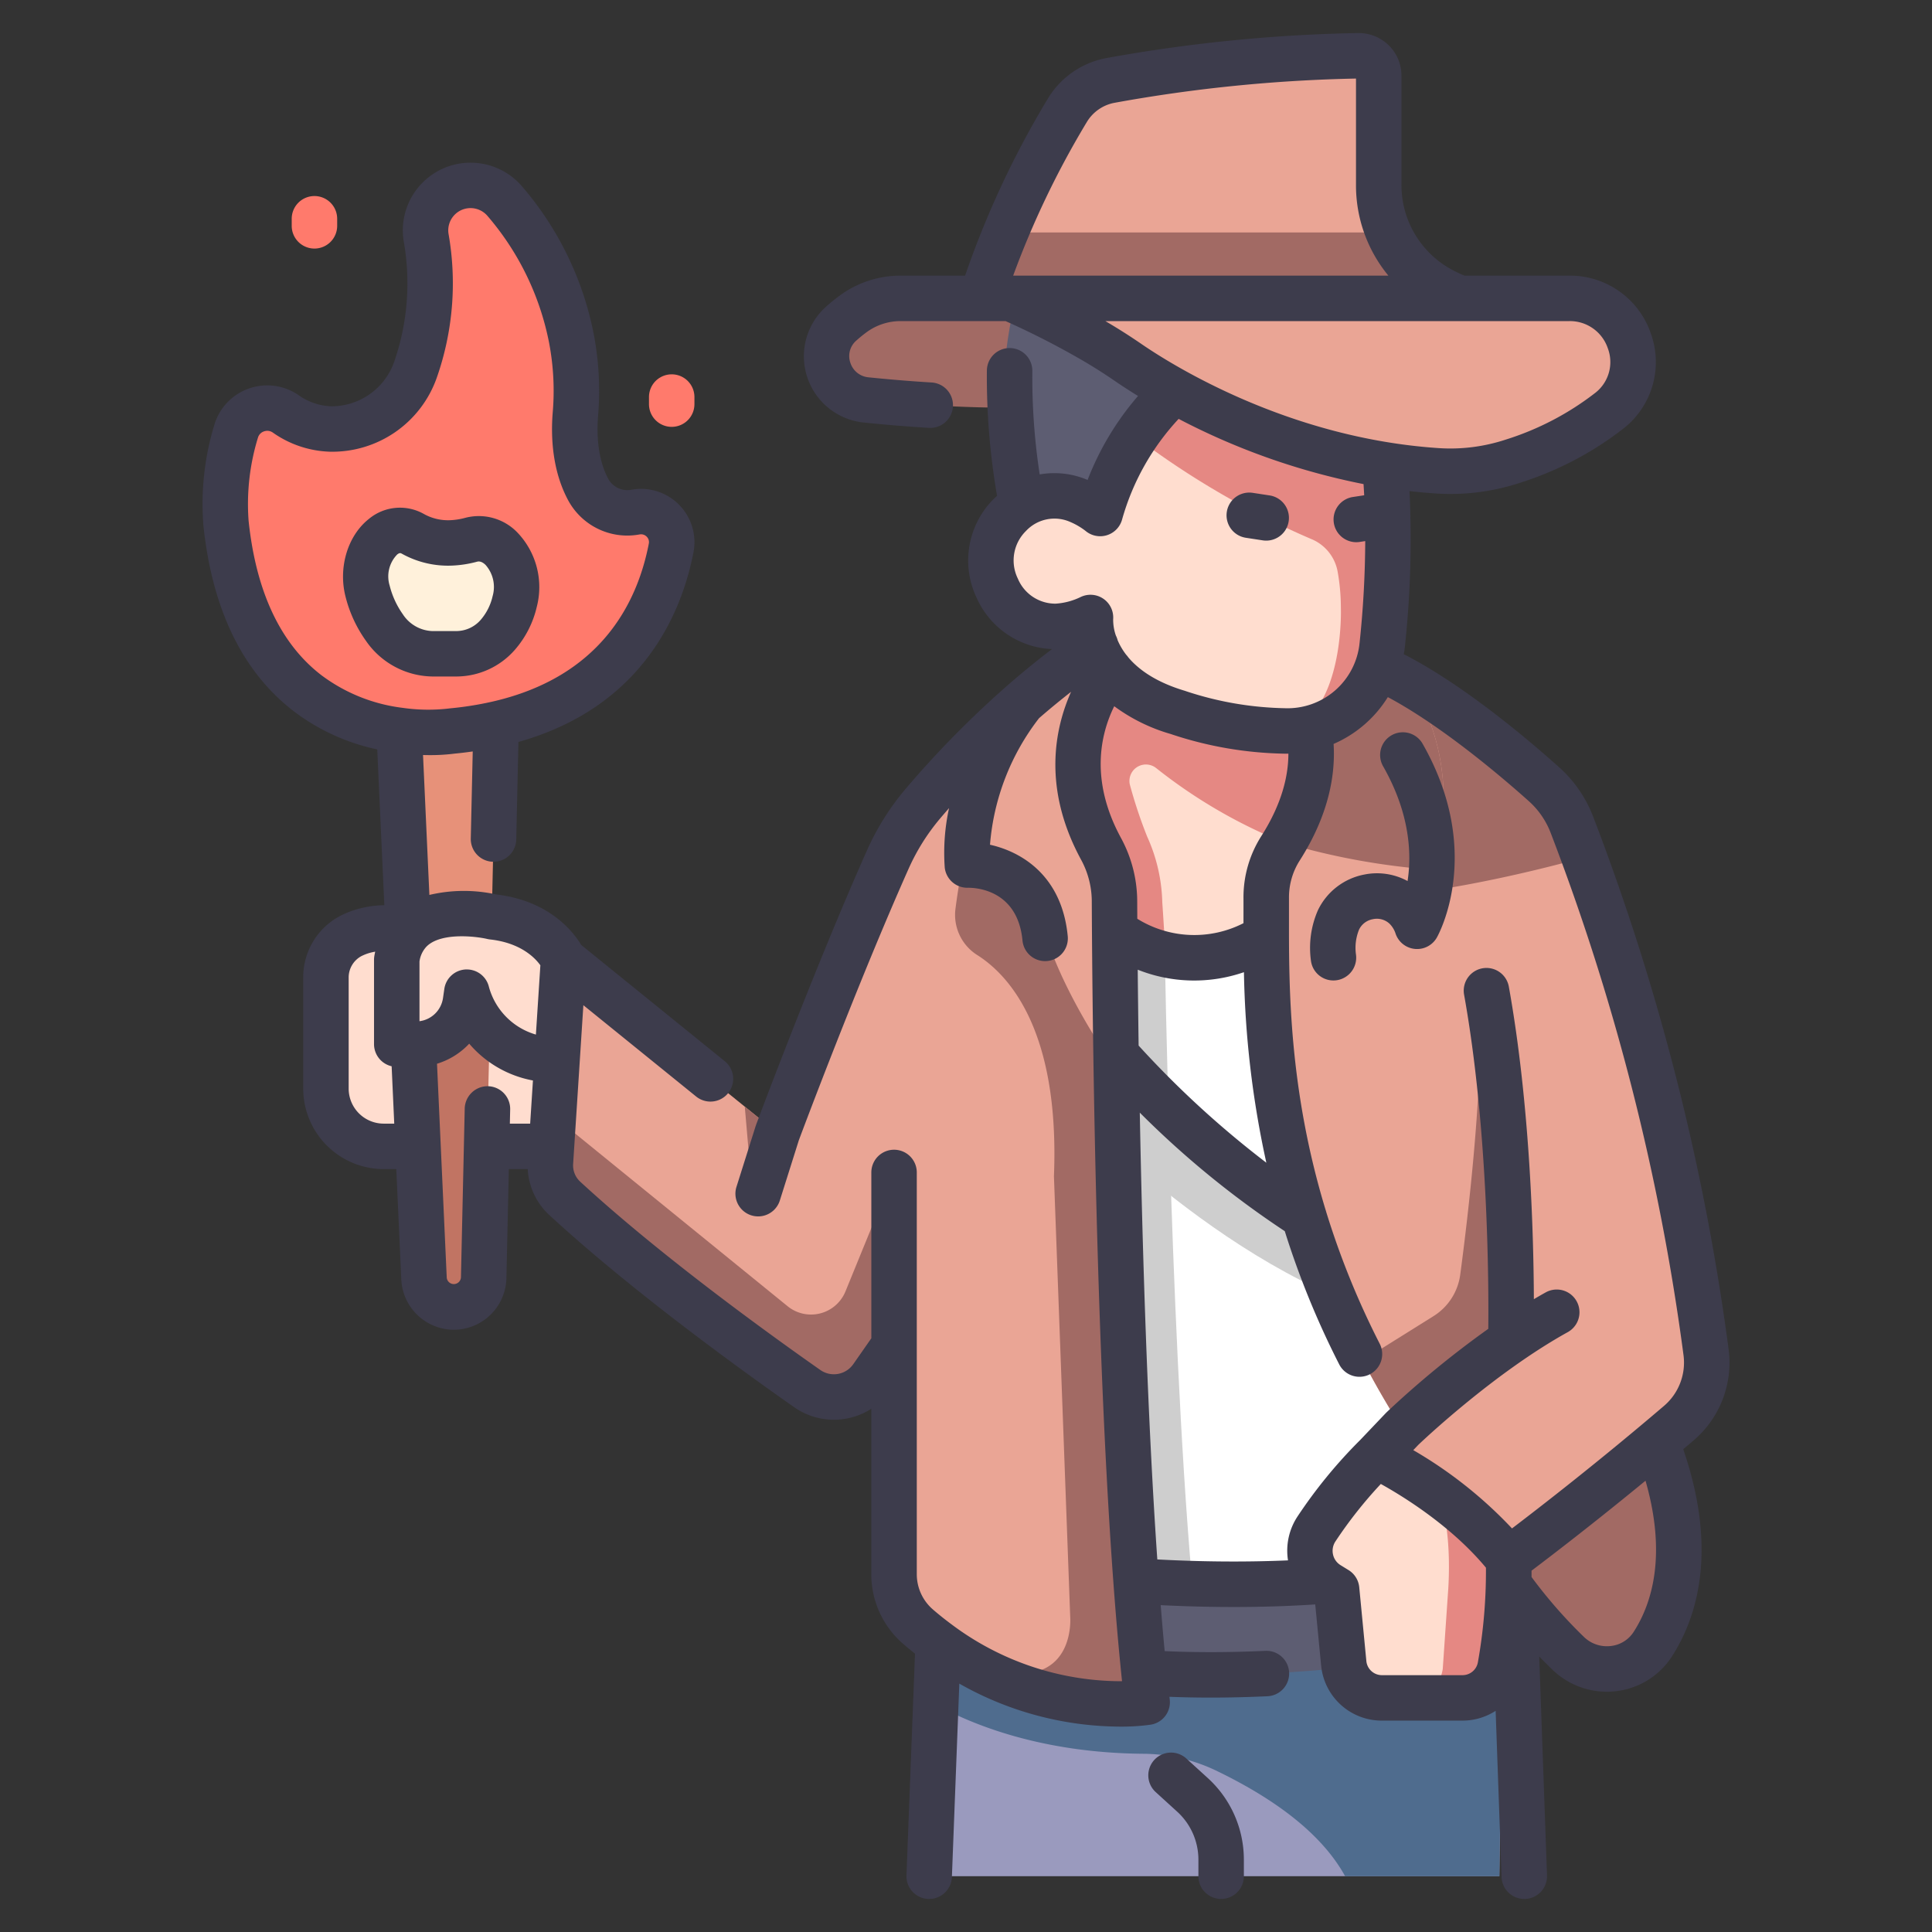 <svg id="icon" height="512" viewBox="0 0 340 340" width="512" xmlns="http://www.w3.org/2000/svg"><rect x="0" y="0" width="340" height="340" fill="#333333" stroke="none"/><path d="m165.548 282.809-1.818 47.375h100.132l.71-53.233z" fill="#9a9abe"/><path d="m165.548 282.809-.557 14.509-.106 2.757c6.108 3.351 18.271 8.4 36.231 8.559a30.118 30.118 0 0 1 12.782 2.907c9.927 4.766 18.556 10.888 22.821 18.643h27.143l.71-53.233z" fill="#4f6c8e"/><path d="m179.9 147.239h64.364l19.746 110.767-19.746 27.694h-55.824s-7.311-80.989-8.54-138.461z" fill="#fff"/><path d="m252 230.012-62.934-49.081v14.336s31.783 33.533 62.934 37.822z" fill="#cecece"/><path d="m188.44 285.7h22.07c-4.37-40.9-5.566-120.561-5.566-120.561.073-5.894-4.184-14.422-4.184-14.422-.592-1.195-1.1-2.345-1.565-3.476h-19.295c1.229 57.47 8.54 138.459 8.54 138.459z" fill="#cecece"/><path d="m168.977 274.444s48.824 9.815 89.337 0l-1.039 16.156s-59.471 11.687-88.3-4.155z" fill="#5d5d72"/><path d="m260.686 271.527a94.862 94.862 0 0 0 15.328 19.466 9.706 9.706 0 0 0 14.863-1.672c4.819-7.5 8.286-21.062-2.7-43.03z" fill="#a26a64"/><path d="m99.166 168.91-28.15-5.328a15.181 15.181 0 0 0 -7.116.282 12.339 12.339 0 0 0 -2.194.872 8.248 8.248 0 0 0 -4.345 7.35v19.491a10.164 10.164 0 0 0 10.164 10.164h34.2z" fill="#ffddcf"/><path d="m242.211 256.227s-12.284 10.566-13.971 22.311l4.315.245a2.958 2.958 0 0 1 2.825 2.539v.031l1.091 11.335a6.759 6.759 0 0 0 6.729 6.112h14.171a7.967 7.967 0 0 0 7.629-6.486 102.359 102.359 0 0 0 .473-17.87l2.775-6.421-21.338-13.952z" fill="#ffddcf"/><path d="m264.887 293.028c.817-4.763.883-11.731.587-18.584l2.775-6.421-17.477-11.423-.38.161s5.455 6.234 4.481 22.791l-.973 14.158a7.56 7.56 0 0 1 -3.252 5.089h6.726c3.288.001 6.956-2.53 7.513-5.771z" fill="#e58883"/><path d="m198.952 112.818-15.032 12.248 3.789 28.418a30.4 30.4 0 0 0 7.6 9.607 22.941 22.941 0 0 0 25.6 2.818 56.357 56.357 0 0 0 18.335-15.456l-2.652-30.692z" fill="#ffddcf"/><path d="m237.882 152.13c.456-.544.91-1.1 1.358-1.677l-2.652-30.692-37.636-6.943-15.032 12.248 3.789 28.418a30.4 30.4 0 0 0 7.6 9.607c2.107 1.814 6.578 4.5 9.794 4.914-.261-4.986-.56-9.208-.56-9.208a29.609 29.609 0 0 0 -2.656-11.558 82.776 82.776 0 0 1 -3.066-9.215 2.9 2.9 0 0 1 4.63-2.867 90.418 90.418 0 0 0 34.431 16.973z" fill="#e58883"/><path d="m227.917 121.975s7.838 11.022-2.59 27.342a16.12 16.12 0 0 0 -2.5 8.783c.109 16.832-1.744 53.106 23.941 93.337l-4.561 4.79s14.294 6.726 23.263 18.217c0 0 13.766-10.155 29.959-23.986a14.05 14.05 0 0 0 4.812-12.432 406.9 406.9 0 0 0 -23.675-93.037 17.97 17.97 0 0 0 -1.027-2.189 48.229 48.229 0 0 0 -4.054-4.6c-6.5-5.822-21.1-18.5-32.361-22.113z" fill="#eaa595"/><path d="m276.57 144.989a17.97 17.97 0 0 0 -1.027-2.189 48.229 48.229 0 0 0 -4.054-4.6c-6.5-5.822-21.1-18.5-32.361-22.113l-11.211 5.886s7.494 10.557-1.954 26.3 28.766 9.309 52.838 2.61c-.723-1.952-1.462-3.918-2.231-5.894z" fill="#a26a64"/><path d="m196.347 116.742s-12.985 13.39-2.625 32.563a19.32 19.32 0 0 1 2.409 9.084c.095 20.665-.327 97.458 4.644 140.41 0 0-19.9 4.165-39.195-12.51a12.2 12.2 0 0 1 -4.244-9.219v-40.295l-3.9 5.58a8.16 8.16 0 0 1 -11.376 2.017c-9.872-6.922-28.63-20.532-42.67-33.474a7.9 7.9 0 0 1 -2.528-6.325l2.3-35.663 37.626 30.47s10.064-27.034 19.427-48.08a41.122 41.122 0 0 1 6.185-9.867c5.673-6.7 17.108-19.037 31.634-28.615z" fill="#eaa595"/><path d="m77.258 115.053.965-.114a8.209 8.209 0 0 1 9.168 8.361l-2.274 101.592a5.253 5.253 0 0 1 -5.04 5.116 5.253 5.253 0 0 1 -5.458-4.98l-4.6-101.4a8.209 8.209 0 0 1 7.239-8.575z" fill="#e79179"/><path d="m79.545 128.639s-35.311 5.482-39.76-36.493a43.909 43.909 0 0 1 1.815-16.376 5.713 5.713 0 0 1 8.7-2.928 14.529 14.529 0 0 0 7.876 2.658 15.616 15.616 0 0 0 14.955-10.469 46.06 46.06 0 0 0 1.853-23.251c-1.284-7.834 8.593-12.453 13.786-6.449a52.379 52.379 0 0 1 11.777 24.178 49.46 49.46 0 0 1 .694 13.587c-.257 3.378-.122 8.57 2.249 13.01a7.853 7.853 0 0 0 8.209 4.032l.157-.027a5.386 5.386 0 0 1 6.251 6.323c-2.199 11.337-10.175 29.526-38.562 32.205z" fill="#ff7a6c"/><path d="m67.306 110.635a19.551 19.551 0 0 1 -3.04-6.589c-1.738-6.643 3.293-13.114 8.2-10.461a13.191 13.191 0 0 0 7.034 1.659 16.281 16.281 0 0 0 3.53-.544c5.04-1.4 9.594 4.75 7.983 11.235a13.974 13.974 0 0 1 -3.049 6.011 10.058 10.058 0 0 1 -7.6 3.477h-4.342a10.809 10.809 0 0 1 -8.716-4.788z" fill="#fff1db"/><path d="m55.337 43.743a4 4 0 0 1 -4-4v-1.243a4 4 0 0 1 8 0v1.244a4 4 0 0 1 -4 3.999z" fill="#ff7a6c"/><path d="m118.209 75.12a4 4 0 0 1 -4-4v-1.244a4 4 0 0 1 8 0v1.244a4 4 0 0 1 -4 4z" fill="#ff7a6c"/><path d="m132.24 208.243a.87.87 0 0 0 1.7.186l2.855-9.049-5.727-4.637z" fill="#a26a64"/><path d="m153.742 215.136-4.953 12.129a6.543 6.543 0 0 1 -10.189 2.605l-41.21-33.5-.528 8.2a7.9 7.9 0 0 0 2.538 6.33c14.04 12.942 32.8 26.552 42.67 33.474a8.16 8.16 0 0 0 11.376-2.017l3.9-5.58v-20.936a1.866 1.866 0 0 0 -3.604-.705z" fill="#a26a64"/><path d="m254.005 138.393c-.008-.128-.019-.258-.028-.387-.027-.391-.058-.782-.1-1.176q-.027-.273-.057-.546c-.039-.349-.083-.7-.131-1.051-.026-.2-.052-.392-.082-.589-.056-.372-.12-.744-.188-1.118-.03-.167-.055-.333-.088-.5q-.145-.753-.325-1.509c-.057-.24-.123-.48-.184-.72-.074-.286-.148-.572-.229-.858-.076-.269-.158-.539-.241-.809q-.119-.382-.246-.765c-.094-.284-.19-.567-.292-.85-.086-.238-.179-.475-.271-.712-.113-.3-.223-.589-.346-.882-.057-.139-.123-.277-.183-.415q-.415-.96-.9-1.913c-.1-.207-.207-.414-.317-.621-.162-.3-.334-.607-.508-.91-.119-.209-.24-.417-.365-.625q-.272-.454-.561-.905c-.043-.067-.081-.135-.125-.2l-.014-.008a36.769 36.769 0 0 0 -6.527-7.5h-12.432a21.482 21.482 0 0 0 1.638 7.589l-2.986 1.568s7.838 11.022-2.59 27.342a16.12 16.12 0 0 0 -2.5 8.783c.025 3.8-.048 8.589.115 14.186.014-.092.97-6.494 4.848-10.4 6.378-6.426 15.832-5.6 19.405-2.313q.256.237.5.508a1.826 1.826 0 0 0 3.091-.579 55.211 55.211 0 0 0 3.219-21.115z" fill="#eaa595"/><path d="m254.005 138.393c-.008-.128-.019-.258-.028-.387-.027-.391-.058-.782-.1-1.176q-.027-.273-.057-.546c-.039-.349-.083-.7-.131-1.051-.026-.2-.052-.392-.082-.589-.056-.372-.12-.744-.188-1.118-.03-.167-.055-.333-.088-.5q-.145-.753-.325-1.509c-.057-.24-.123-.48-.184-.72-.074-.286-.148-.572-.229-.858-.076-.269-.158-.539-.241-.809q-.119-.382-.246-.765c-.094-.284-.19-.567-.292-.85-.086-.238-.179-.475-.271-.712-.113-.3-.223-.589-.346-.882-.057-.139-.123-.277-.183-.415q-.415-.96-.9-1.913c-.1-.207-.207-.414-.317-.621-.162-.3-.334-.607-.508-.91-.119-.209-.24-.417-.365-.625q-.272-.454-.561-.905c-.043-.067-.081-.135-.125-.2l-.014-.008a36.769 36.769 0 0 0 -6.527-7.5h-12.432a21.482 21.482 0 0 0 1.638 7.589l-2.986 1.568s7.494 10.557-1.954 26.3a122.658 122.658 0 0 0 26.694 4.813 51.97 51.97 0 0 0 1.348-14.701z" fill="#a26a64"/><path d="m193.722 149.305c-9.014-16.146-1.258-27.613 1.594-31.329l2.134-2.1-.422-3.054-1.823-4.215c-10.415 4.753-15.305 11.364-15.305 11.364a44.133 44.133 0 0 0 -4.959 8.2l-.008.007c-.033.071-.063.142-.1.214-.119.258-.236.515-.349.772-.076.172-.148.343-.221.515-.112.263-.225.526-.331.789-.022.052-.041.1-.061.155q-.354.883-.663 1.756c-.058.16-.116.321-.172.481-.087.255-.172.508-.254.761q-.084.255-.164.509c-.078.247-.155.493-.228.737-.053.176-.1.35-.152.525q-.172.6-.327 1.188c-.053.2-.106.4-.156.6s-.1.419-.151.627-.094.4-.138.6-.087.39-.128.584c-.046.216-.089.43-.132.643-.034.17-.069.341-.1.509q-.1.54-.193 1.066c-.018.109-.034.215-.052.323-.044.27-.087.538-.126.8-.007.048-.016.1-.023.147a52.516 52.516 0 0 0 -.56 7.291 2.643 2.643 0 0 0 2.331 2.643c5.61.656 20 3.741 23.732 18.182-.049-5.063-.075-9.224-.089-12.2a18.906 18.906 0 0 0 -1.627-7.48c-.232-.55-.486-1.09-.777-1.61z" fill="#eaa595"/><path d="m174.893 52.508h-16.32a14.155 14.155 0 0 0 -8.335 2.666 27.457 27.457 0 0 0 -2.268 1.842 7.719 7.719 0 0 0 4.451 13.364c10.911 1.117 27.237 2.147 42.074.546 0 0 5.151-11.018 5.294-11.59s-10.445-6.828-10.445-6.828z" fill="#a26a64"/><path d="m178.842 52.508s-5.89 19.243 1.485 39.014l15.173 10.226 24.74-39.618z" fill="#5d5d72"/><path d="m209.9 65.876s-11.382 7.636-16.281 24.494a15.68 15.68 0 0 0 -3.6-2.151c-9.4-4.1-18.842 5.8-14.594 15.129.041.09.083.181.127.272a11.181 11.181 0 0 0 10.383 6.608 15.526 15.526 0 0 0 5.984-1.561s-.889 11.815 15.391 16.713a61.56 61.56 0 0 0 18.675 3.251 16.294 16.294 0 0 0 16.807-14.9c1.1-10.25 2.258-25.109-.038-40.074z" fill="#ffddcf"/><path d="m172.952 51.909 84.07.6a23.2 23.2 0 0 1 -4.876-2.4 20.823 20.823 0 0 1 -9.514-17.628v-19.157a3.5 3.5 0 0 0 -3.566-3.509 269.776 269.776 0 0 0 -43.755 4.361 11.237 11.237 0 0 0 -7.483 5.252c-3.811 6.34-10.636 18.445-14.876 32.481z" fill="#eaa595"/><path d="m244.194 99.436q.041-1.437.056-2.917v-.154c.029-2.991-.02-6.1-.178-9.28-.008-.179-.02-.359-.03-.538q-.066-1.233-.153-2.476-.033-.47-.071-.941-.083-1.069-.183-2.148c-.033-.352-.066-.7-.1-1.055-.073-.724-.156-1.449-.242-2.176-.038-.323-.073-.646-.114-.97-.132-1.04-.274-2.081-.434-3.124l-32.845-7.781a41.088 41.088 0 0 0 -10.1 10.978 147.426 147.426 0 0 0 30.947 18 7.665 7.665 0 0 1 4.643 5.676 36.593 36.593 0 0 1 .582 6.462s.657 17.74-9.031 21.623a16.8 16.8 0 0 0 16.289-15c.441-4.1.814-8.921.962-14.183z" fill="#e58883"/><path d="m244.367 40.906h-67.467c-1.433 3.474-2.79 7.162-3.95 11l84.07.6a23.2 23.2 0 0 1 -4.876-2.4 20.354 20.354 0 0 1 -7.777-9.2z" fill="#a26a64"/><path d="m177.808 52.508a143.02 143.02 0 0 1 14.664 7.433q3.1 1.8 6.055 3.84c5.248 3.609 26.74 17.237 54.406 19.071a35.227 35.227 0 0 0 13.3-1.683 53.844 53.844 0 0 0 17.149-9.018c8.012-6.6 3.2-19.643-7.176-19.643z" fill="#eaa595"/><path d="m65.2 163.291h7.79a6.555 6.555 0 0 1 6.555 6.555v23.938a8.107 8.107 0 0 1 -8.107 8.107h-6.238a9.8 9.8 0 0 1 -9.8-9.8v-19.004a9.8 9.8 0 0 1 9.8-9.796z" fill="#ffddcf"/><path d="m85.117 225.285 1.544-63.7c-6.786 1.166-11.7.518-15.217-.82l3.175 64.644a5.109 5.109 0 0 0 5.458 4.6 5.058 5.058 0 0 0 5.04-4.724z" fill="#c17463"/><path d="m99.166 168.91s-2.828-6.5-12.506-7.56c0 0-15.247-3.7-16.838 7.56v12.269a2.577 2.577 0 0 0 2.577 2.577h.837a8.77 8.77 0 0 0 8.679-7.512l.237-1.636s2.853 11.93 15.878 11.93z" fill="#ffddcf"/><path d="m98.03 186.538.77-11.888-6.859 11.888a10.427 10.427 0 0 0 6.089 0z" fill="#e58883"/><path d="m170.327 292.518c16.124 9.272 30.448 6.281 30.448 6.281-3.542-30.606-4.346-78.391-4.55-110.811-5.5-8.092-11.137-18.019-13.265-27.221 0 0-2.026-5.709-10.472-8.36 0 0-1.119-3.835.134-12.811a118.55 118.55 0 0 0 -4.481 20.378 8.36 8.36 0 0 0 3.768 8.054c5.554 3.48 14.608 13.147 13.567 38.982 0 0 1.964 53.1 2.866 77.588 0 .002 1.232 15.36-18.015 7.92z" fill="#a26a64"/><path d="m265.933 235.931c1.745-37.785-5.533-61.587-5.533-61.587.792 16.018-2.074 39.91-3.426 49.992a10.187 10.187 0 0 1 -4.7 7.281l-12.453 7.783c2.061 3.963 4.36 7.978 6.951 12.037l-4.561 4.79z" fill="#a26a64"/><g fill="#3d3c4c"><path d="m51.68 125.155a36.93 36.93 0 0 0 14.71 6.73l1.244 27.42a18.313 18.313 0 0 0 -4.866.722 16.294 16.294 0 0 0 -2.906 1.16 12.184 12.184 0 0 0 -6.5 10.9v19.491a14.18 14.18 0 0 0 14.165 14.164h2.213l.884 19.493a9.287 9.287 0 0 0 9.24 8.778c.124 0 .248 0 .373-.007a9.279 9.279 0 0 0 8.88-9.024l.43-19.24h3.325a11.839 11.839 0 0 0 3.812 8.1c14.2 13.086 33.087 26.8 43.085 33.809a12.183 12.183 0 0 0 13.567.269v29.15a16.189 16.189 0 0 0 5.629 12.246c.684.591 1.371 1.152 2.058 1.7l-1.5 39.018a4 4 0 0 0 3.844 4.15q.078 0 .156 0a4 4 0 0 0 3.995-3.846l1.306-34.05a57.728 57.728 0 0 0 28.242 7.569 36.64 36.64 0 0 0 5.456-.347 4 4 0 0 0 3.335-4.408c-.019-.163-.037-.33-.056-.493q3.495.137 7.177.142 4.866 0 10.03-.238a4 4 0 1 0 -.369-7.991c-6.249.289-12.172.3-17.674.046-.247-2.612-.481-5.314-.7-8.087q6.567.324 12.877.325 7.376 0 14.319-.453l1.033 10.718a10.716 10.716 0 0 0 10.706 9.729h14.171a10.743 10.743 0 0 0 5.836-1.721l1.042 29.249a4 4 0 0 0 4 3.857h.145a4 4 0 0 0 3.855-4.14l-1.373-38.533c.788.817 1.58 1.614 2.379 2.377a13.765 13.765 0 0 0 9.523 3.825 14.082 14.082 0 0 0 1.649-.1 13.532 13.532 0 0 0 9.819-6.13c4.376-6.811 8.116-18.571 1.976-36.444q.9-.763 1.811-1.54a17.99 17.99 0 0 0 6.184-15.973 413.333 413.333 0 0 0 -23.917-93.99 22.439 22.439 0 0 0 -5.932-8.524c-6-5.372-17.062-14.635-27.324-19.887.058-.36.129-.715.168-1.08a177.235 177.235 0 0 0 .839-27.623c1.521.172 3.059.317 4.62.42q1.3.087 2.6.087a39.062 39.062 0 0 0 12.208-1.961 58.076 58.076 0 0 0 18.444-9.73 14.849 14.849 0 0 0 4.559-16.657 15.026 15.026 0 0 0 -14.282-10.074h-18.465a21.133 21.133 0 0 1 -3.446-1.774 16.928 16.928 0 0 1 -7.657-14.25v-19.16a7.456 7.456 0 0 0 -2.248-5.361 7.54 7.54 0 0 0 -5.39-2.147 274.983 274.983 0 0 0 -44.444 4.434 15.253 15.253 0 0 0 -10.15 7.117 162.382 162.382 0 0 0 -14.557 31.141h-11.27a18.039 18.039 0 0 0 -10.688 3.431 31.854 31.854 0 0 0 -2.6 2.109 11.718 11.718 0 0 0 6.725 20.311c3.847.394 7.7.709 11.447.938.083.005.166.008.248.008a4 4 0 0 0 .24-7.993c-3.64-.222-7.382-.529-11.12-.911a3.7 3.7 0 0 1 -3.181-2.577 3.591 3.591 0 0 1 1-3.84 23.772 23.772 0 0 1 1.937-1.575 10.1 10.1 0 0 1 5.984-1.9h18.4a143.632 143.632 0 0 1 13.482 6.89c1.957 1.139 3.908 2.377 5.8 3.68.957.657 2.313 1.555 4.027 2.606a50.113 50.113 0 0 0 -8.874 14.777 14.911 14.911 0 0 0 -8.432-.972 112.933 112.933 0 0 1 -1.293-18.182 4 4 0 1 0 -8-.111 122.776 122.776 0 0 0 1.789 22.059c-.209.19-.417.38-.618.584a15.284 15.284 0 0 0 -3.067 17.17l.15.324a15.222 15.222 0 0 0 13.211 8.893c-2.748 2.082-5.346 4.22-7.787 6.349-.046.038-.09.078-.134.118a173.93 173.93 0 0 0 -17.866 18.155 45.145 45.145 0 0 0 -6.788 10.825c-9.306 20.918-19.42 48.039-19.521 48.311-.012.032-.014.065-.025.1s-.031.062-.041.095l-3.371 10.684a4 4 0 1 0 7.63 2.406l3.341-10.59c.671-1.8 10.369-27.685 19.3-47.751a37.116 37.116 0 0 1 5.583-8.908c.469-.555 1-1.168 1.557-1.806a36.768 36.768 0 0 0 -.759 10.467 4 4 0 0 0 4.075 3.55c.9-.011 8.725.049 9.608 9.289a4 4 0 0 0 3.977 3.62c.128 0 .256-.007.386-.019a4 4 0 0 0 3.6-4.363c-1.011-10.575-8.024-14.84-13.681-16.1a41.767 41.767 0 0 1 8.63-22.269c1.791-1.556 3.676-3.111 5.639-4.643-2.911 6.521-5.03 16.98 1.713 29.46a15.418 15.418 0 0 1 1.928 7.2c.1 21.691.782 94.033 5.325 137.46a49.792 49.792 0 0 1 -29.994-10c-1.09-.806-2.18-1.67-3.265-2.608a8.192 8.192 0 0 1 -2.86-6.193v-70.733a4 4 0 1 0 -8 0v29.184l-3.175 4.548a4.158 4.158 0 0 1 -5.8 1.031c-9.834-6.9-28.4-20.369-42.256-33.139a3.9 3.9 0 0 1 -1.247-3.127l1.163-18.033.612-9.5.026-.4 19.848 16.073a4 4 0 0 0 5.035-6.217l-25.259-20.455c-1.386-2.309-5.6-7.777-14.945-8.887a26.435 26.435 0 0 0 -11.779.083l-1.117-24.623c.394.01.774.016 1.135.016a33.446 33.446 0 0 0 4.443-.265c1.085-.1 2.137-.234 3.169-.379l-.343 15.323a4 4 0 0 0 3.91 4.088h.091a4 4 0 0 0 4-3.911l.384-17.172c22.087-6.21 28.793-23 30.805-33.367a9.386 9.386 0 0 0 -10.871-11.023l-.127.021a3.829 3.829 0 0 1 -4.018-1.97c-1.988-3.725-1.974-8.381-1.788-10.824a52.96 52.96 0 0 0 -.763-14.686 56.379 56.379 0 0 0 -12.672-26 11.919 11.919 0 0 0 -20.759 9.712 42.205 42.205 0 0 1 -1.672 21.236 11.7 11.7 0 0 1 -11.07 7.83 10.548 10.548 0 0 1 -5.733-1.944 9.712 9.712 0 0 0 -14.786 5.006 47.842 47.842 0 0 0 -1.977 18.008c1.564 14.722 6.904 25.685 15.876 32.585zm154.337 4.016a66.268 66.268 0 0 0 19.838 3.459c.21.006.417.009.626.009.086 0 .169-.011.254-.012 0 3.771-1.061 8.718-4.778 14.536a20.05 20.05 0 0 0 -3.125 10.963c.007 1.1 0 2.278 0 3.538v.8a19.01 19.01 0 0 1 -18.686-.775c-.008-1.209-.013-2.322-.018-3.322a23.446 23.446 0 0 0 -2.89-10.968c-5.438-10.064-3.593-18.157-1.152-23.114a31.286 31.286 0 0 0 9.931 4.886zm-5.8 41.476a26.838 26.838 0 0 0 18.695.443 169.435 169.435 0 0 0 3.943 33.529 170.159 170.159 0 0 1 -22.476-20.613c-.068-4.889-.12-9.383-.159-13.359zm57.156 124.153h-14.173a2.748 2.748 0 0 1 -2.746-2.5l-1.249-12.969a4 4 0 0 0 -1.881-3.021l-1.4-.863a2.934 2.934 0 0 1 -1.331-1.864 2.991 2.991 0 0 1 .409-2.3 76.69 76.69 0 0 1 8-10.13c4.111 2.286 12.448 7.457 18.5 14.735a91.376 91.376 0 0 1 -1.414 16.626 2.746 2.746 0 0 1 -2.715 2.286zm30.139-7.64a5.483 5.483 0 0 1 -4.035 2.51 5.794 5.794 0 0 1 -4.7-1.569 84.9 84.9 0 0 1 -9.25-10.571q0-.559 0-1.119c3.227-2.432 10.821-8.235 20.056-15.83 3.78 13.158 1.108 21.631-2.071 26.578zm-18.483-146.186a14.388 14.388 0 0 1 3.813 5.466 404.819 404.819 0 0 1 23.434 92.086 10.012 10.012 0 0 1 -3.442 8.89c-11.49 9.816-21.845 17.836-26.746 21.561a76.4 76.4 0 0 0 -17.374-13.777l.888-.932c.924-.881 13.5-12.762 26.361-19.87a4 4 0 0 0 -3.87-7c-.722.4-1.441.814-2.158 1.237-.047-11.462-.671-34.229-4.405-55a4 4 0 0 0 -7.874 1.416c4.289 23.849 4.336 51.27 4.257 58.8a170.929 170.929 0 0 0 -17.913 14.705c-.021.021-.036.046-.057.067s-.044.035-.064.056l-4.5 4.729a86.255 86.255 0 0 0 -11.091 13.547 10.921 10.921 0 0 0 -1.62 7.644c-7.316.313-15.014.261-23-.163-1.744-25.2-2.632-54.836-3.084-78.631a163.3 163.3 0 0 0 25.516 20.861 150.872 150.872 0 0 0 9.58 23.444 4 4 0 1 0 7.127-3.634 144.155 144.155 0 0 1 -9.424-23.222 4.02 4.02 0 0 0 -.121-.4c-6.449-21.231-6.437-39.191-6.423-51.181 0-1.28 0-2.481 0-3.6a12.064 12.064 0 0 1 1.866-6.6c5.233-8.191 6.316-15.3 5.985-20.554a21.086 21.086 0 0 0 9.545-8.238c9.626 5.135 20.309 14.278 24.794 18.293zm-77.773-119.486a7.245 7.245 0 0 1 4.816-3.385 266.165 266.165 0 0 1 42.56-4.278v18.659a24.974 24.974 0 0 0 5.7 16.024h-66.032a157.082 157.082 0 0 1 12.956-27.02zm3.27 35.02h81.674a7.035 7.035 0 0 1 6.746 4.775 6.864 6.864 0 0 1 -2.114 7.781 50.094 50.094 0 0 1 -15.852 8.3 31.1 31.1 0 0 1 -11.78 1.497c-26.366-1.748-46.778-14.507-52.4-18.376-2.051-1.405-4.159-2.743-6.274-3.977zm-15.368 45.4-.1-.219a7.262 7.262 0 0 1 1.49-8.239 6.853 6.853 0 0 1 7.863-1.566 12.224 12.224 0 0 1 2.6 1.525 4 4 0 0 0 6.441-1.924 43.041 43.041 0 0 1 9.97-17.77 120.613 120.613 0 0 0 32.538 11.478c.042.658.081 1.315.114 1.967l-1.972.3a4 4 0 1 0 1.209 7.908l.947-.145a175.18 175.18 0 0 1 -1 17.967 12.74 12.74 0 0 1 -13.158 11.443 58.594 58.594 0 0 1 -17.346-2.981c-.1-.038-.2-.072-.3-.1-5.054-1.521-8.076-3.718-9.885-5.857a3.913 3.913 0 0 0 -.369-.458 11.725 11.725 0 0 1 -1.514-2.566 3.972 3.972 0 0 0 -.312-.827 8.51 8.51 0 0 1 -.475-2.874 4 4 0 0 0 -5.687-3.922 11.693 11.693 0 0 1 -4.45 1.186 7.159 7.159 0 0 1 -6.604-4.325zm-111.633 95.833a6.172 6.172 0 0 1 -6.165-6.164v-19.491a4.271 4.271 0 0 1 2.192-3.8 8.3 8.3 0 0 1 1.48-.585 9.7 9.7 0 0 1 .994-.223c-.058.289-.122.575-.165.874a4.019 4.019 0 0 0 -.039.559v14.845a4 4 0 0 0 3.1 3.889l.458 10.1zm18.347-6.585a4.029 4.029 0 0 0 -4.088 3.91l-.665 29.724a1.254 1.254 0 0 1 -2.5.057l-1.712-37.647a12.906 12.906 0 0 0 5.667-3.531 19.328 19.328 0 0 0 11.215 6.477l-.49 7.6h-3.573l.056-2.5a4 4 0 0 0 -3.91-4.09zm-.157-25.92a4.018 4.018 0 0 0 .509.09c5.421.594 7.948 3.257 8.872 4.548l-.787 12.194a12.033 12.033 0 0 1 -8.266-8.391 4 4 0 0 0 -3.889-3.069q-.091 0-.183 0a4 4 0 0 0 -3.777 3.422l-.237 1.637a4.8 4.8 0 0 1 -4.135 4.049v-10.5a4.761 4.761 0 0 1 1.2-2.595l.015-.015a4.237 4.237 0 0 1 .647-.545c2.841-1.938 8.341-1.224 10.031-.825zm-40.307-88.254a1.633 1.633 0 0 1 1.053-1.066 1.8 1.8 0 0 1 .579-.1 1.7 1.7 0 0 1 .978.313 18.409 18.409 0 0 0 10.032 3.364 19.489 19.489 0 0 0 18.842-13.1 50.194 50.194 0 0 0 2.039-25.258 3.92 3.92 0 0 1 6.814-3.187 48.478 48.478 0 0 1 10.882 22.357 45.064 45.064 0 0 1 .625 12.489c-.307 4.043-.086 9.962 2.709 15.2a11.821 11.821 0 0 0 12.4 6.092l.185-.032a1.383 1.383 0 0 1 1.27.4 1.337 1.337 0 0 1 .363 1.223c-2.065 10.646-8.628 23.5-27.585 27.808l-.028.006a58.04 58.04 0 0 1 -7.4 1.171c-.08.008-.159.017-.238.03a31.574 31.574 0 0 1 -8.006-.115c-.051-.009-.1-.013-.155-.02a29.887 29.887 0 0 1 -14.213-5.738c-7.169-5.513-11.473-14.628-12.8-27.119a39.734 39.734 0 0 1 1.654-14.718z"/><path d="m64.4 112.772a14.451 14.451 0 0 0 11.67 6.28h4.2a13.7 13.7 0 0 0 10.34-4.7 17.491 17.491 0 0 0 3.843-7.509 13.9 13.9 0 0 0 -3.43-13.161 9.415 9.415 0 0 0 -9.249-2.525 11.966 11.966 0 0 1 -2.549.389 8.714 8.714 0 0 1 -4.692-1.131 8.56 8.56 0 0 0 -9.592.888c-3.769 2.96-5.461 8.621-4.115 13.765a22.988 22.988 0 0 0 3.574 7.704zm5.486-15.181c.452-.357.626-.261.848-.141a16.719 16.719 0 0 0 8.912 2.081 19.811 19.811 0 0 0 4.277-.672c.183-.05.743-.207 1.526.555a5.845 5.845 0 0 1 1.243 5.5 9.6 9.6 0 0 1 -2.056 4.122 5.711 5.711 0 0 1 -4.363 2.022h-4.2a6.48 6.48 0 0 1 -5.193-2.976 15.017 15.017 0 0 1 -2.31-5.039 5.51 5.51 0 0 1 1.319-5.452z"/><path d="m219.215 94.635 3.012.46a4.067 4.067 0 0 0 .609.046 4 4 0 0 0 .6-7.954l-3.012-.46a4 4 0 0 0 -1.208 7.908z"/><path d="m240.092 153.907a11.421 11.421 0 0 0 -8.144 6.246 16.5 16.5 0 0 0 -1.218 9.084 3.981 3.981 0 0 0 3.93 3.309 4.155 4.155 0 0 0 .653-.053 4.016 4.016 0 0 0 3.308-4.575 8.529 8.529 0 0 1 .555-4.335 3.345 3.345 0 0 1 2.439-1.823 3.272 3.272 0 0 1 2.874.754 4.285 4.285 0 0 1 1.116 1.809 4 4 0 0 0 7.265.653c.343-.609 8.283-15.138-2.516-34.088a4 4 0 0 0 -6.951 3.961c4.775 8.378 5.032 15.5 4.307 20.2a11.274 11.274 0 0 0 -7.618-1.142z"/><path d="m214.9 334.184a4 4 0 0 0 4-4v-2.925a19.435 19.435 0 0 0 -6.336-14.339l-3.789-3.451a4 4 0 0 0 -5.387 5.915l3.789 3.451a11.415 11.415 0 0 1 3.723 8.424v2.925a4 4 0 0 0 4 4z"/></g></svg>
